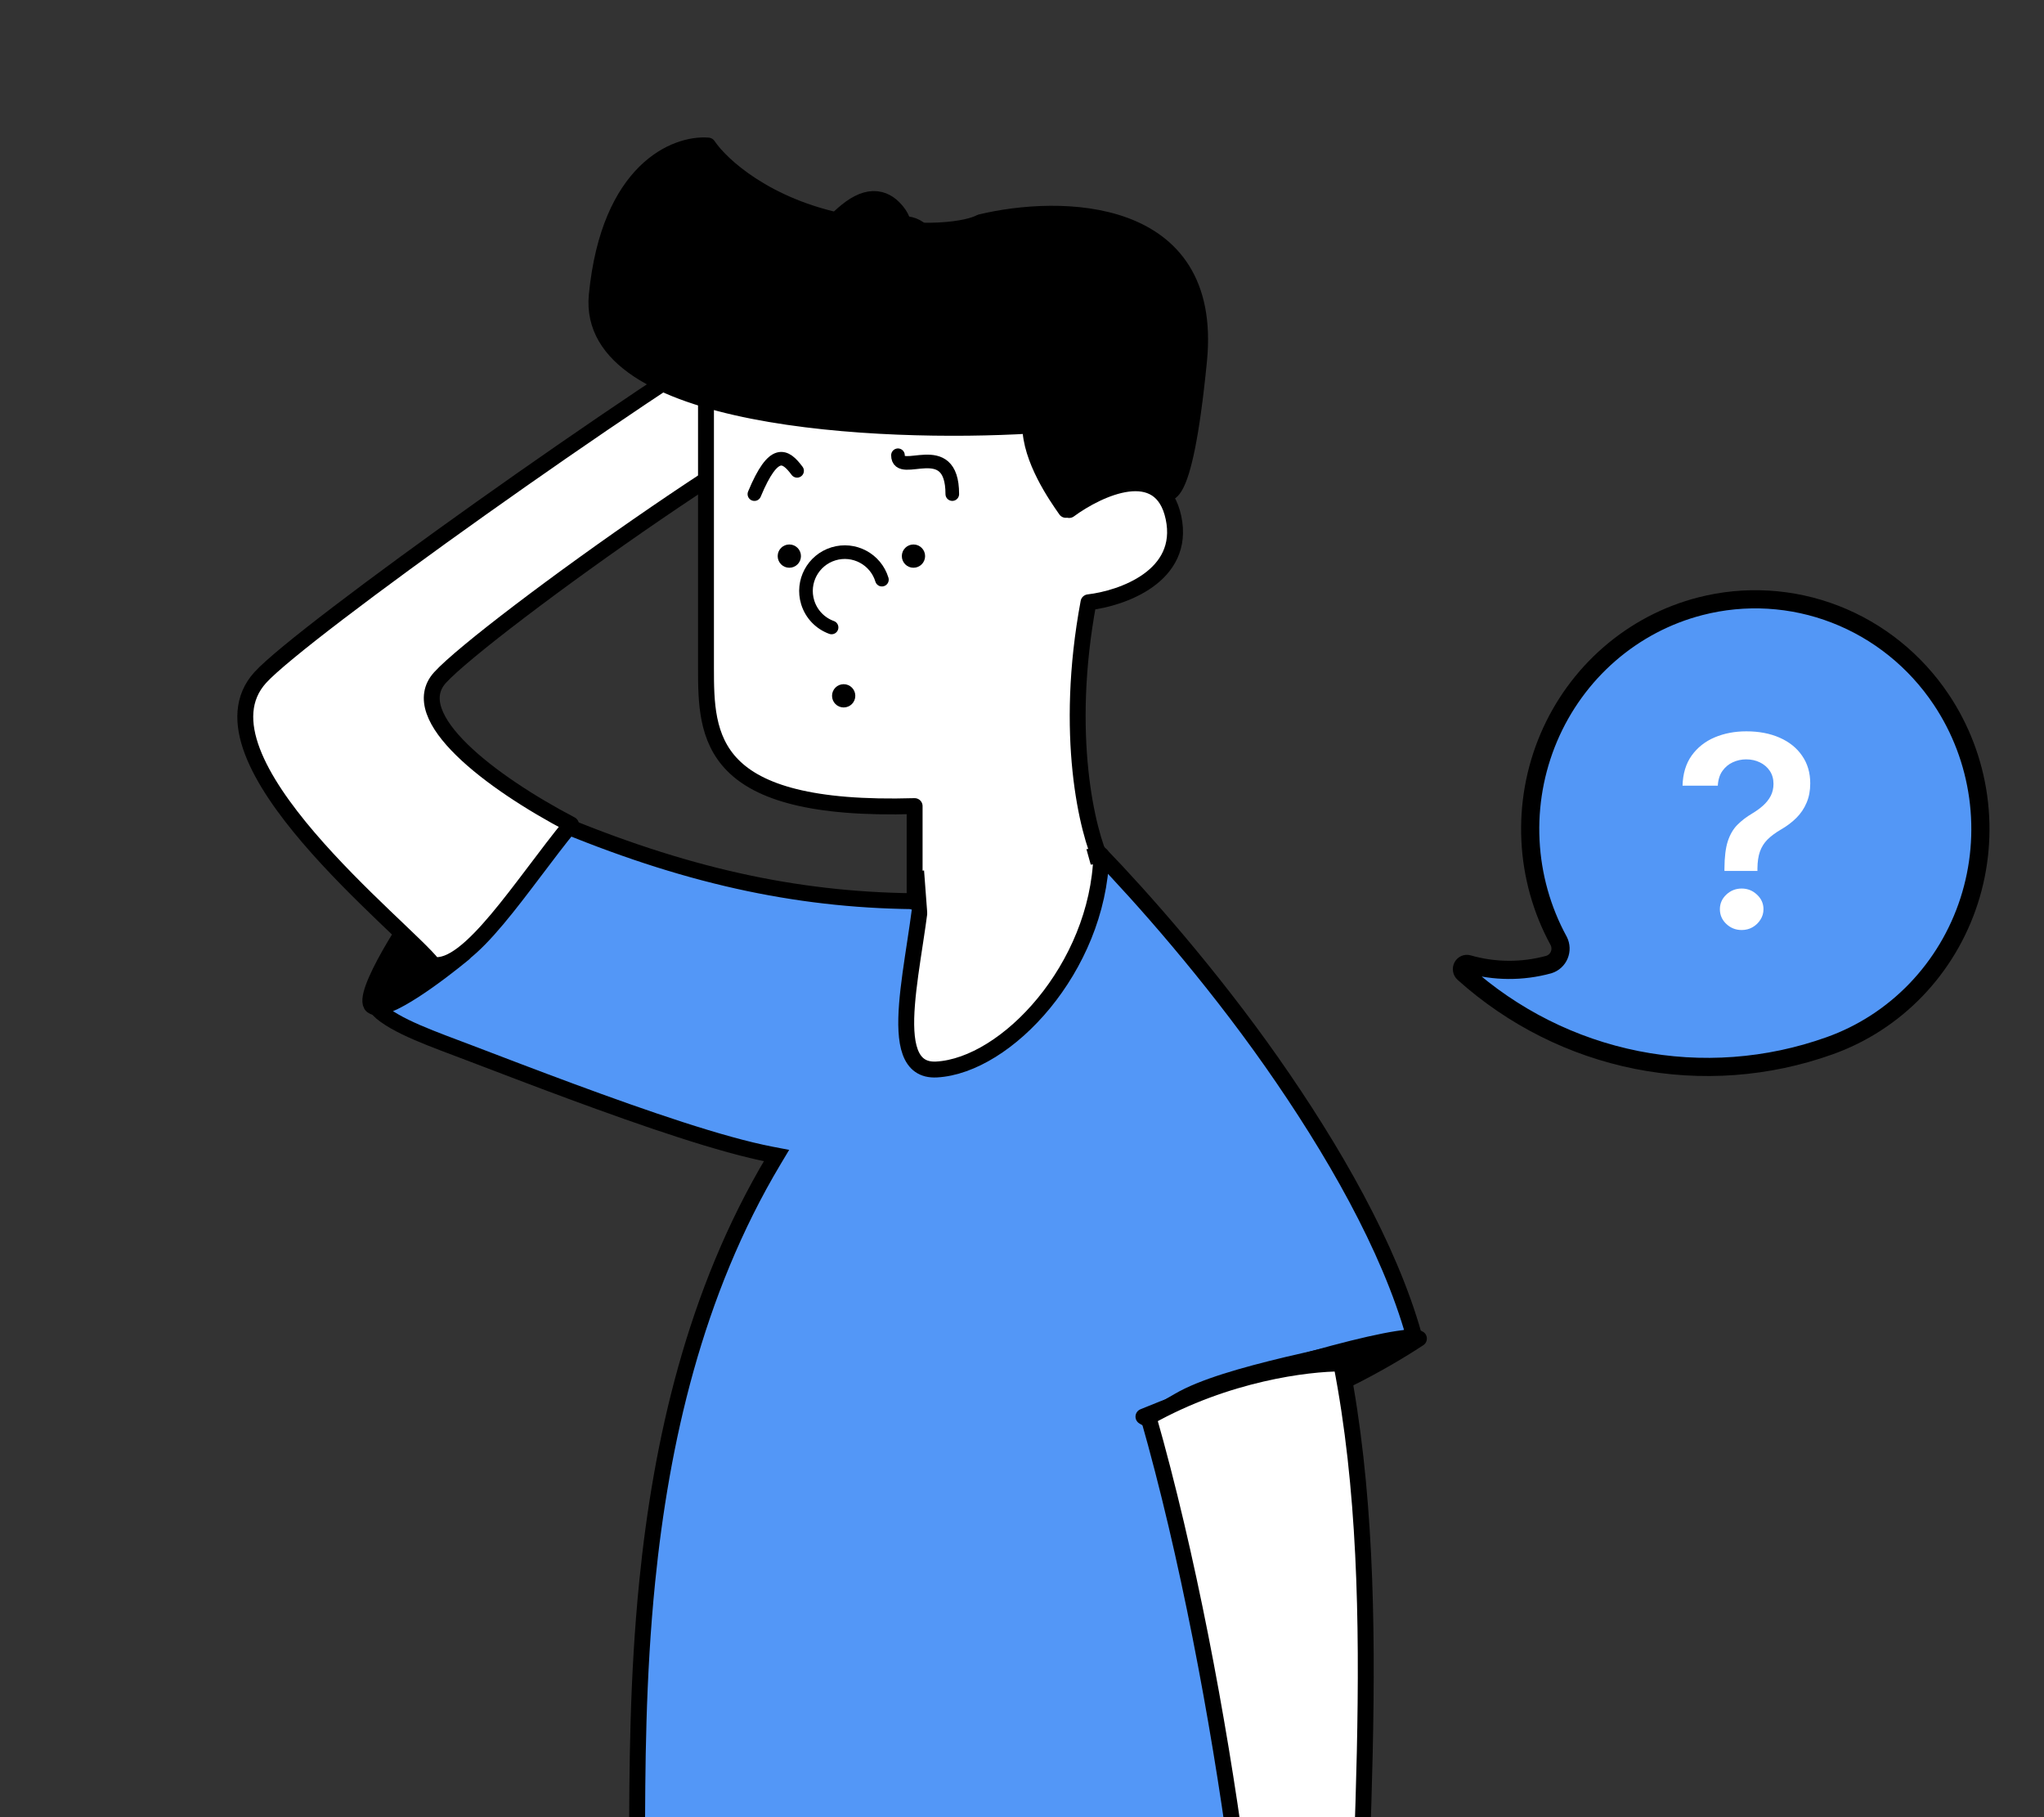 <svg width="450" height="400" viewBox="0 0 450 400" fill="none" xmlns="http://www.w3.org/2000/svg">
<rect x="0" y="0" width="450" height="400" fill="#333333" stroke="none"/>
<g clip-path="url(#clip0_1_108)">
<path d="M340.997 212.312L340.968 212.321L340.94 212.329C335.126 213.919 328.998 213.879 323.205 212.212C322.979 212.153 322.74 212.171 322.523 212.267C322.302 212.364 322.113 212.537 321.991 212.765C321.869 212.995 321.825 213.263 321.869 213.524C321.912 213.783 322.038 214.013 322.219 214.182C333.049 223.908 346.22 230.515 360.377 233.329C374.539 236.144 389.18 235.062 402.797 230.195C409.966 227.641 416.468 223.437 421.794 217.908C427.12 212.379 431.13 205.672 433.51 198.304C435.89 190.937 436.576 183.109 435.515 175.427C434.454 167.745 431.673 160.417 427.392 154.01C421.671 145.442 413.51 138.878 404.018 135.204C394.526 131.529 384.158 130.918 374.316 133.453C366.955 135.349 360.117 138.946 354.332 143.968C348.546 148.99 343.967 155.304 340.95 162.422C337.935 169.541 336.563 177.273 336.944 185.021C337.324 192.768 339.446 200.321 343.143 207.096L343.159 207.124L343.173 207.153C343.411 207.629 343.542 208.15 343.56 208.681C343.578 209.211 343.481 209.74 343.276 210.23C343.072 210.72 342.763 211.162 342.37 211.522C341.977 211.883 341.508 212.153 340.997 212.312Z" fill="#5397F6" stroke="black" stroke-width="4"/>
<path d="M379.648 191.71V191.168C379.662 188.652 379.909 186.651 380.389 185.164C380.884 183.677 381.582 182.481 382.483 181.578C383.385 180.661 384.483 179.82 385.777 179.055C386.664 178.527 387.457 177.951 388.154 177.325C388.867 176.686 389.427 175.977 389.834 175.199C390.241 174.407 390.445 173.524 390.445 172.552C390.445 171.454 390.176 170.501 389.638 169.695C389.1 168.889 388.373 168.264 387.457 167.819C386.555 167.375 385.544 167.152 384.425 167.152C383.392 167.152 382.41 167.367 381.48 167.798C380.564 168.215 379.8 168.855 379.19 169.716C378.593 170.564 378.259 171.641 378.186 172.948H370.421C370.494 170.307 371.163 168.097 372.427 166.318C373.707 164.54 375.394 163.205 377.488 162.316C379.597 161.426 381.923 160.981 384.468 160.981C387.245 160.981 389.688 161.447 391.797 162.378C393.92 163.309 395.571 164.637 396.749 166.36C397.941 168.069 398.537 170.099 398.537 172.447C398.537 174.032 398.268 175.449 397.73 176.7C397.207 177.951 396.458 179.063 395.483 180.036C394.509 181.008 393.353 181.877 392.015 182.641C390.837 183.336 389.87 184.059 389.114 184.809C388.373 185.56 387.82 186.442 387.457 187.457C387.107 188.458 386.926 189.694 386.911 191.168V191.71H379.648ZM383.443 204.718C382.134 204.718 381.007 204.273 380.062 203.384C379.117 202.494 378.644 201.41 378.644 200.132C378.644 198.881 379.117 197.811 380.062 196.921C381.007 196.032 382.134 195.587 383.443 195.587C384.737 195.587 385.857 196.032 386.802 196.921C387.762 197.811 388.242 198.881 388.242 200.132C388.242 200.979 388.016 201.751 387.566 202.446C387.129 203.141 386.547 203.696 385.821 204.114C385.108 204.516 384.315 204.718 383.443 204.718Z" fill="white"/>
<path d="M203.403 198.385H203.508L203.61 198.359L223.457 193.291L242.049 187.837C251.325 197.436 266.503 214.586 279.951 233.752C293.383 252.896 305.824 274.49 311.314 294.062C306.961 295.137 302.127 296.2 297.15 297.297C292.612 298.295 287.957 299.322 283.44 300.4C273.749 302.718 264.758 305.274 259.566 308.304L258.944 308.667L259.209 309.335C273.434 345.294 280.176 383.774 280.263 418.149C272.796 419.803 261.111 421.81 249.52 422.628C243.553 423.049 237.627 423.152 232.324 422.734C227.007 422.316 222.378 421.377 218.965 419.752C196.172 408.895 166.034 414.474 140.089 423.533C140.224 418.336 140.238 412.475 140.253 406.085C140.291 389.569 140.338 369.491 142.5 348.034C145.563 317.646 152.862 284.632 170.34 255.386L170.954 254.36L169.78 254.134C158.879 252.038 142.221 246.325 125.616 240.182C118.036 237.378 110.463 234.483 103.476 231.811C95.711 228.843 86.883 225.847 83.215 222.179C84.867 220.079 87.209 219.686 90.138 217.02C91.993 215.333 94.018 213.56 96.159 211.686C97.893 210.168 99.704 208.583 101.56 206.924C109.63 199.712 118.379 191.257 124.355 181.682C152.874 193.367 177.299 198.385 203.403 198.385Z" fill="#5397F7" stroke="black" stroke-width="3.5"/>
<path d="M81.937 221.427C79.239 219.284 90.458 201.73 94.666 196.612C97.286 198.905 98.712 207.23 102.083 209.908C97.13 214.012 84.634 223.57 81.937 221.427Z" fill="black" stroke="black" stroke-width="3.5" stroke-linecap="round" stroke-linejoin="round"/>
<path d="M312.386 294.645C294.864 306.172 264.536 319.738 251.736 311.833C273.449 302.777 309.644 292.671 312.386 294.645Z" fill="black" stroke="black" stroke-width="3.5" stroke-linecap="round" stroke-linejoin="round"/>
<path d="M275.773 470.728C280.087 457.513 270.037 372.03 252.842 311.954C270.122 302.264 287.858 300.129 295.277 300.129C305.891 354.38 297.375 417.258 298.64 470.728C302.728 484.017 302.659 503.332 296.951 508.735C293.798 511.716 291.757 509.431 292.218 507.11C291.131 509.934 289.468 511.709 288.703 511.709C287.858 511.709 285.325 512.336 284.48 509.178C282.585 513.092 281.102 512.336 279.576 512.336C273.956 512.113 279.221 503.174 275.773 490.678C273.856 494.349 268.465 500.548 262.23 495.93C260.443 494.61 274.291 481.237 275.773 470.728Z" fill="white"/>
<path d="M284.48 509.178C282.585 513.092 281.102 512.336 279.576 512.336C273.956 512.113 279.221 503.174 275.773 490.678C273.856 494.349 268.465 500.548 262.23 495.93C260.443 494.61 274.291 481.237 275.773 470.728C280.087 457.513 270.037 372.03 252.842 311.954C270.122 302.264 287.858 300.129 295.277 300.129C305.891 354.38 297.375 417.258 298.64 470.728C302.728 484.017 302.659 503.332 296.951 508.735C293.381 512.113 291.236 508.735 292.536 506.2M284.48 509.178C285.325 512.336 287.858 511.709 288.703 511.709C289.547 511.709 291.486 509.549 292.536 506.2M284.48 509.178C284.48 509.178 287.469 505.356 286.375 490.678M292.536 506.2C292.536 506.2 296.759 497.753 294.225 490.678" stroke="black" stroke-width="3.5" stroke-linecap="round" stroke-linejoin="round"/>
<path d="M96.88 149.141C89.027 157.764 107.97 172.192 125.705 181.482C115.02 194.482 103.21 213.774 95.363 212.362C89.171 204.34 41.159 166.934 57.298 149.141C66.376 139.132 139.824 86.83 171.1 68.377C171.135 58.748 185.597 53.987 192.494 51.864C198.011 50.165 200.923 62.783 201.689 69.304C218.883 66.701 221.279 82.892 215.354 81.252C203.144 77.875 198.624 83.762 190.957 87.19C182.301 84.27 106.697 138.362 96.88 149.141Z" fill="white" stroke="black" stroke-width="3.5" stroke-linecap="round" stroke-linejoin="round"/>
<path d="M191.605 74.623C189.157 71.853 194.767 65.251 199.31 61.236C203.854 57.22 206.256 58.042 208.058 60.081C209.861 62.121 210.381 64.606 205.838 68.621C201.294 72.637 194.053 77.392 191.605 74.623Z" fill="#F5B896" stroke="black" stroke-width="7.62" stroke-linecap="round" stroke-linejoin="round"/>
<path d="M185.794 67.618C183.347 64.849 188.956 58.247 193.5 54.231C198.043 50.216 200.445 51.038 202.248 53.077C204.05 55.117 204.57 57.602 200.027 61.617C195.484 65.633 188.242 70.388 185.794 67.618Z" fill="#F5B896" stroke="black" stroke-width="7.62" stroke-linecap="round" stroke-linejoin="round"/>
<path d="M179.178 62.103C176.73 59.334 182.339 52.732 186.883 48.716C191.426 44.701 193.828 45.522 195.631 47.562C197.433 49.601 197.953 52.086 193.41 56.101C188.867 60.117 181.625 64.873 179.178 62.103Z" fill="white" stroke="black" stroke-width="7.62" stroke-linecap="round" stroke-linejoin="round"/>
<path d="M155.427 146.968V81.791H231.984C231.984 100.413 233.685 108.313 235.386 112.263C241.908 107.467 255.631 101.09 258.353 113.956C261.076 126.822 247.011 131.732 239.64 132.578C234.196 161.696 239.324 183.072 242.727 190.126C235.922 203.669 212.419 201.422 201.361 198.601V177.44C155.767 178.794 155.427 162.204 155.427 146.968Z" fill="white" stroke="black" stroke-width="3.5" stroke-linejoin="round"/>
<path d="M131.385 64.974C128.682 92.675 193.881 95.659 226.819 93.688C226.819 101.042 232.561 109.244 234.591 112.142L234.653 112.232C234.653 112.232 242.254 100.408 255.767 108.009C256.503 108.423 260.601 113.789 263.979 79.331C267.357 44.873 233.294 44.705 215.84 48.927C213.306 50.335 203.847 52.305 186.281 48.927C168.714 45.549 158.692 36.259 155.877 32.036C148.839 31.473 134.088 37.272 131.385 64.974Z" fill="black" stroke="black" stroke-width="3.5" stroke-linecap="round" stroke-linejoin="round"/>
<path d="M194.159 127.592C192.784 123.079 188.01 120.535 183.497 121.91C178.983 123.285 176.439 128.059 177.814 132.572C178.629 135.246 180.637 137.229 183.076 138.115" stroke="black" stroke-width="3" stroke-linecap="round" stroke-linejoin="round"/>
<path d="M185.74 155.726C187.155 155.726 188.302 154.579 188.302 153.164C188.302 151.75 187.155 150.603 185.74 150.603C184.325 150.603 183.178 151.75 183.178 153.164C183.178 154.579 184.325 155.726 185.74 155.726Z" fill="black"/>
<path d="M197.693 100.213C197.693 105.318 209.653 95.922 209.653 108.756" stroke="black" stroke-width="3" stroke-linecap="round" stroke-linejoin="round"/>
<path d="M175.483 103.638C172.92 100.201 170.357 98.493 166.086 108.764" stroke="black" stroke-width="3" stroke-linecap="round" stroke-linejoin="round"/>
<path d="M201.106 124.973C202.521 124.973 203.667 123.826 203.667 122.411C203.667 120.997 202.521 119.85 201.106 119.85C199.691 119.85 198.544 120.997 198.544 122.411C198.544 123.826 199.691 124.973 201.106 124.973Z" fill="black"/>
<path d="M173.774 124.973C175.189 124.973 176.336 123.826 176.336 122.411C176.336 120.997 175.189 119.85 173.774 119.85C172.36 119.85 171.213 120.997 171.213 122.411C171.213 123.826 172.36 124.973 173.774 124.973Z" fill="black"/>
<path d="M206.198 235.417C193.873 236.1 202.158 210.496 203.185 193.405L242.471 188.258C241.7 213.04 221.604 234.562 206.198 235.417Z" fill="white" stroke="black" stroke-width="3.5" stroke-linecap="round" stroke-linejoin="round"/>
<path d="M240.257 190.766L238.413 184.14L203.374 190.766L204.296 203.043L240.257 190.766Z" fill="white"/>
</g>
<defs>
<clipPath id="clip0_1_108">
<rect width="450" height="400" fill="white"/>
</clipPath>
</defs>
</svg>
